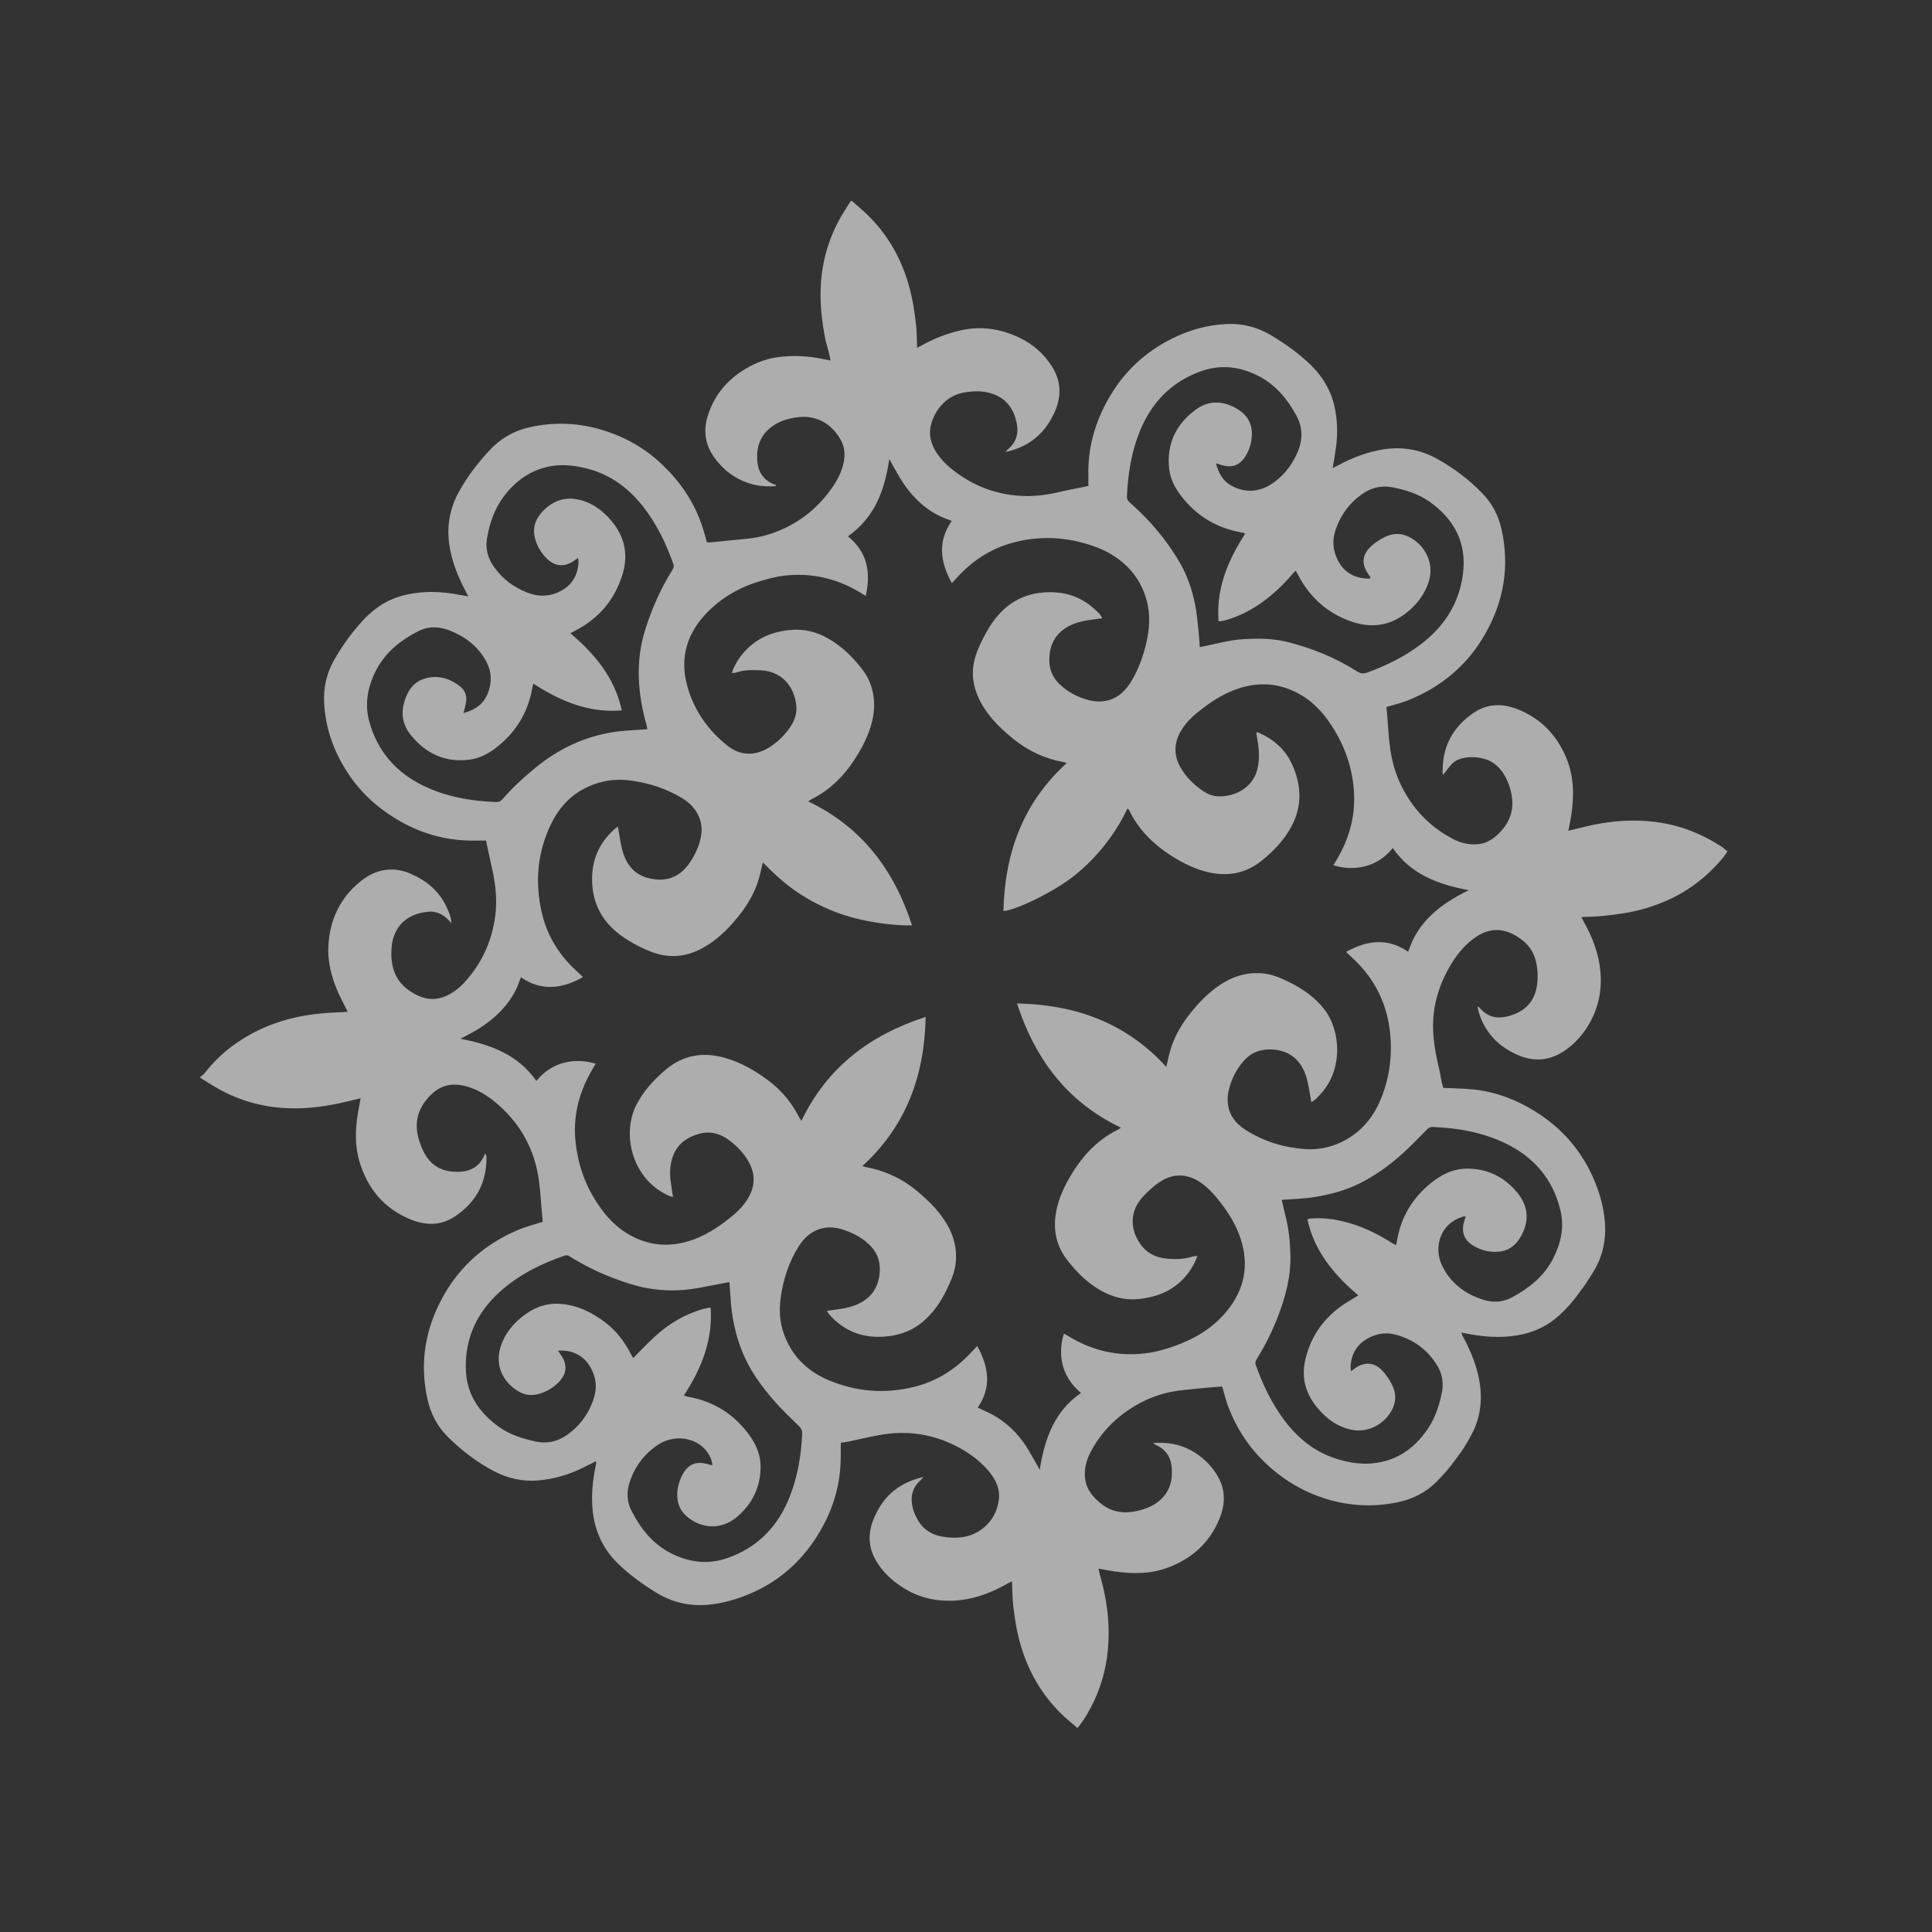 <?xml version="1.0" encoding="UTF-8"?> <svg xmlns="http://www.w3.org/2000/svg" xmlns:xlink="http://www.w3.org/1999/xlink" width="605" zoomAndPan="magnify" viewBox="0 0 453.75 453.75" height="605" preserveAspectRatio="xMidYMid meet" version="1.0"><rect x="0" y="0" width="453.75" height="453.75" fill="#333333" stroke="none"/><defs><clipPath id="272a7f0c48"><path d="M 47 47 L 406 47 L 406 406 L 47 406 Z M 47 47 " clip-rule="nonzero"></path></clipPath><clipPath id="d7411e5d09"><path d="M 0.004 260.102 L 192.895 0 L 452.996 192.891 L 260.105 452.992 Z M 0.004 260.102 " clip-rule="nonzero"></path></clipPath><clipPath id="f0465f63dc"><path d="M 0.004 260.102 L 192.895 0 L 452.996 192.891 L 260.105 452.992 Z M 0.004 260.102 " clip-rule="nonzero"></path></clipPath></defs><g clip-path="url(#272a7f0c48)"><g clip-path="url(#d7411e5d09)"><g clip-path="url(#f0465f63dc)"><path fill="#ffffff" d="M 106.477 139.453 L 143.523 166.93 C 136.805 166.859 130.938 164.223 125.254 160.559 C 125.141 161.059 125.055 161.375 124.996 161.695 C 124.113 166.602 121.887 170.785 118.211 174.172 C 115.941 176.258 113.426 177.996 110.312 178.406 C 104.586 179.164 99.984 177 96.426 172.559 C 94.68 170.379 94.148 167.859 94.871 165.16 C 95.566 162.566 96.871 160.312 99.57 159.434 C 102.691 158.414 105.582 159.262 108.094 161.242 C 109.215 162.121 109.699 163.453 109.461 164.926 C 109.328 165.734 109.09 166.527 108.867 167.461 C 111.539 166.766 113.539 165.398 114.562 162.84 C 115.578 160.305 115.488 157.766 114.207 155.367 C 112.32 151.844 109.32 149.551 105.656 148.094 C 103.23 147.129 100.73 147.008 98.391 148.172 C 93.699 150.504 89.859 153.75 87.707 158.711 C 86.16 162.277 85.719 165.934 86.781 169.664 C 88.711 176.441 92.98 181.355 99.258 184.449 C 104.676 187.121 110.516 188.137 116.512 188.367 C 117.145 188.395 117.578 188.203 118.004 187.711 C 120.375 184.969 123.039 182.539 125.848 180.242 C 131.172 175.891 137.176 173.031 143.977 171.949 C 145.832 171.652 147.719 171.582 149.594 171.43 L 211.426 217.285 C 209.055 217.164 206.758 216.855 204.465 216.445 C 201.223 215.863 198.066 214.984 195.023 213.711 C 192.023 212.457 189.184 210.922 186.527 209.031 C 183.863 207.137 181.484 204.922 179.168 202.543 C 178.816 203.973 178.555 205.23 178.195 206.461 C 177.254 209.66 175.609 212.48 173.535 215.074 C 171.5 217.621 169.246 219.941 166.52 221.754 C 162.488 224.434 158.125 225.367 153.477 223.727 C 151.492 223.023 149.566 222.066 147.758 220.98 C 142.875 218.055 139.617 214 139.125 208.066 C 138.676 202.617 140.422 198.109 144.555 194.531 C 144.695 194.41 144.879 194.336 145.141 194.176 C 145.215 194.664 145.254 195.027 145.324 195.391 C 145.645 197.016 145.824 198.684 146.324 200.25 C 147.227 203.074 148.914 205.262 151.922 206.133 C 156.02 207.316 159.484 206.238 161.883 202.758 C 163.02 201.109 163.934 199.332 164.426 197.375 C 164.824 195.785 164.953 194.195 164.438 192.586 C 163.699 190.281 162.16 188.629 160.156 187.422 C 156.516 185.227 152.547 183.926 148.336 183.348 C 146.051 183.031 143.773 183.062 141.527 183.605 C 136.004 184.941 132.035 188.262 129.539 193.301 C 126.215 200.004 125.574 207.074 127.234 214.305 C 128.543 220.02 131.605 224.762 136.027 228.617 C 136.32 228.871 136.574 229.164 136.902 229.496 C 131.984 232.246 127.188 232.852 122.352 229.531 C 122.223 229.844 122.137 230.023 122.074 230.215 C 121.133 233.078 119.512 235.516 117.414 237.652 C 115.117 239.988 112.426 241.77 109.512 243.238 C 109.047 243.473 108.598 243.727 108.141 243.969 C 115.227 245.309 121.652 247.688 125.977 253.875 C 129.738 249.188 135.277 248.398 139.91 249.828 C 139.691 250.191 139.484 250.547 139.273 250.895 C 136.211 255.98 134.641 261.48 135.105 267.422 C 135.492 272.32 136.887 276.961 139.426 281.215 C 141.41 284.539 143.777 287.508 147.109 289.578 C 151.219 292.133 155.641 292.941 160.375 291.859 C 164.141 291 167.398 289.121 170.43 286.816 C 172.254 285.43 174.016 283.965 175.309 282.035 C 177.25 279.141 177.613 276.117 175.906 272.988 C 174.797 270.953 173.238 269.305 171.391 267.895 C 169.211 266.234 166.84 265.543 164.156 266.297 C 161.43 267.066 159.254 268.531 158.152 271.27 C 157.387 273.168 157.254 275.141 157.477 277.145 C 157.617 278.438 157.848 279.723 158.059 281.141 C 157.688 281.035 157.531 281.004 157.383 280.945 C 148.625 277.344 145.695 266.426 149.637 259.145 C 151.332 256.016 153.68 253.48 156.367 251.215 C 160.457 247.762 165.09 247.023 170.156 248.422 C 174.066 249.5 177.496 251.531 180.688 253.949 C 183.641 256.188 185.949 259.012 187.633 262.324 C 187.77 262.59 187.961 262.828 188.227 263.227 C 194.293 250.613 204.348 243.059 217.402 238.836 C 217.137 252.578 212.855 264.449 202.543 273.852 C 202.852 273.961 202.996 274.039 203.148 274.066 C 207.879 274.906 212.062 276.887 215.727 280.012 C 218.402 282.293 220.855 284.758 222.582 287.848 C 224.051 290.477 224.754 293.289 224.488 296.34 C 224.281 298.719 223.344 300.832 222.328 302.93 C 220.938 305.805 219.145 308.398 216.691 310.465 C 214.414 312.383 211.762 313.43 208.773 313.809 C 203.148 314.52 198.441 312.906 194.684 308.633 C 194.512 308.438 194.398 308.188 194.199 307.867 C 195.766 307.633 197.207 307.496 198.617 307.199 C 202.984 306.27 205.93 303.906 206.531 299.551 C 206.883 297.023 206.395 294.75 204.656 292.836 C 202.848 290.844 200.531 289.637 198.012 288.801 C 193.781 287.398 190.078 288.844 187.672 292.59 C 185.273 296.324 183.941 300.473 183.348 304.836 C 182.957 307.691 183.113 310.547 184.113 313.305 C 185.98 318.457 189.551 322 194.523 324.109 C 201.07 326.891 207.844 327.43 214.758 325.703 C 219.637 324.488 223.793 321.977 227.328 318.422 C 228.051 317.695 228.742 316.934 229.508 316.125 C 232.246 321.047 232.902 325.875 229.629 330.586 C 231.23 331.383 232.789 331.996 234.18 332.875 C 237.324 334.863 239.797 337.539 241.668 340.758 C 242.48 342.152 243.273 343.562 244.195 345.176 C 245.352 337.918 247.625 331.441 253.883 327.156 C 248.906 322.973 248.52 317.562 249.871 313.215 C 250.168 313.375 250.465 313.52 250.742 313.695 C 253.402 315.363 256.25 316.586 259.312 317.328 C 262.918 318.195 266.562 318.27 270.191 317.672 C 272.062 317.363 273.91 316.809 275.703 316.184 C 280.488 314.512 284.766 311.984 288.035 308.043 C 292.289 302.922 293.445 297.145 291.328 290.781 C 290.32 287.746 288.672 285.062 286.738 282.547 C 285.418 280.828 284.023 279.184 282.242 277.91 C 279.035 275.617 275.645 275.43 272.359 277.609 C 270.957 278.539 269.688 279.719 268.527 280.949 C 265.438 284.223 265.219 288.406 267.781 292.121 C 269.375 294.434 271.676 295.445 274.355 295.633 C 276.211 295.762 278.082 295.746 279.895 295.168 C 280.266 295.051 280.668 295.047 281.23 294.961 C 280.344 297.363 279.086 299.246 277.418 300.836 C 274.668 303.461 271.312 304.684 267.566 305.082 C 264.785 305.379 262.199 304.875 259.711 303.691 C 255.895 301.875 252.973 299.012 250.473 295.691 C 248.184 292.66 247.41 289.215 247.906 285.461 C 248.305 282.438 249.457 279.695 250.922 277.062 C 253.707 272.051 257.348 267.879 262.586 265.297 C 262.777 265.203 262.945 265.055 263.25 264.844 C 251.5 259.211 244.148 250.102 239.773 238.309 L 301.551 284.125 C 301.645 284.508 301.738 284.891 301.836 285.266 C 302.688 288.496 303.016 291.785 303.07 295.117 C 303.145 299.812 301.984 304.246 300.367 308.598 C 299 312.27 297.273 315.766 295.211 319.098 C 294.914 319.578 294.723 320.004 294.938 320.605 C 296.578 325.207 298.656 329.57 301.598 333.5 C 304.66 337.594 308.434 340.758 313.316 342.426 C 316.973 343.676 320.699 344.199 324.562 343.328 C 329.406 342.234 332.875 339.312 335.516 335.297 C 337.18 332.766 338.074 329.891 338.656 326.941 C 339.086 324.75 338.711 322.617 337.547 320.715 C 335.23 316.922 331.863 314.492 327.559 313.402 C 325.77 312.949 324 313.125 322.309 313.824 C 319.18 315.121 317.422 317.449 317.195 320.863 C 317.172 321.203 317.25 321.551 317.297 322.059 C 317.719 321.734 317.973 321.523 318.242 321.336 C 320.566 319.754 322.828 319.93 324.734 321.992 C 325.566 322.895 326.266 323.961 326.844 325.051 C 327.82 326.891 327.992 328.848 327.086 330.793 C 325.496 334.211 321.621 336.496 317.789 335.855 C 314.852 335.359 312.441 333.859 310.402 331.754 C 307.07 328.316 305.465 324.289 306.535 319.492 C 307.703 314.254 310.516 310.035 314.844 306.871 C 316.141 305.922 317.566 305.152 319.02 304.246 C 313.93 299.926 309.664 295.031 307.652 288.648 L 344.727 316.145 C 345.727 318.227 346.551 320.383 347.094 322.637 C 348.289 327.559 348.027 332.367 345.609 336.93 C 343.438 341.039 340.656 344.711 337.387 348 C 334.797 350.609 331.598 352.16 328.016 352.875 C 322.883 353.895 317.77 353.742 312.707 352.387 C 308.574 351.277 304.754 349.488 301.277 346.984 C 295.242 342.641 290.898 336.996 288.336 330.008 C 288.004 329.113 287.777 328.184 287.504 327.266 C 287.355 326.754 287.211 326.238 287.039 325.637 C 285.43 325.766 283.867 325.875 282.305 326.02 C 280.941 326.141 279.582 326.32 278.219 326.441 C 274.012 326.812 270.082 328.062 266.469 330.234 C 262.105 332.855 258.621 336.363 256.219 340.879 C 255.121 342.934 254.543 345.086 254.875 347.477 C 255.219 349.898 256.668 351.531 258.406 353 C 261.34 355.477 264.684 355.602 268.176 354.578 C 269.652 354.148 271.051 353.496 272.25 352.5 C 274.672 350.484 275.422 347.82 275.203 344.797 C 275.02 342.254 273.84 340.395 271.457 339.363 C 271.285 339.289 271.145 339.152 270.793 338.906 C 274.078 338.691 276.984 339.137 279.676 340.605 C 282.316 342.051 284.461 344.078 285.98 346.672 C 287.836 349.832 287.797 353.156 286.477 356.496 C 284.234 362.172 280.109 365.93 274.488 368.098 C 270.383 369.68 266.133 369.68 261.848 369.078 C 260.621 368.906 259.402 368.648 258.016 368.398 C 258.129 368.965 258.191 369.441 258.324 369.898 C 259.301 373.258 259.977 376.68 260.246 380.164 C 260.895 388.66 259.191 396.605 254.559 403.836 C 254.137 404.488 253.629 405.094 253.062 405.852 C 251.734 404.695 250.434 403.664 249.254 402.508 C 244.617 397.957 241.488 392.512 239.684 386.27 C 238.824 383.301 238.336 380.27 237.977 377.219 C 237.75 375.34 237.773 373.434 237.68 371.41 C 237.336 371.566 237.047 371.676 236.781 371.828 C 233.25 373.848 229.516 375.371 225.461 375.812 C 220.113 376.398 215.148 375.223 210.758 371.973 C 208.828 370.547 207.176 368.883 205.918 366.832 C 203.996 363.707 203.738 360.426 205.07 357.039 C 206.25 354.047 207.98 351.445 210.664 349.559 C 212.488 348.277 214.488 347.43 216.875 346.891 C 216.566 347.242 216.414 347.465 216.219 347.633 C 214.168 349.43 213.75 351.711 214.383 354.215 C 214.633 355.207 215.094 356.172 215.605 357.062 C 216.891 359.297 218.914 360.504 221.43 360.91 C 224.422 361.395 227.34 361.234 229.969 359.566 C 232.609 357.891 234.129 355.383 234.57 352.336 C 234.969 349.609 233.77 347.316 232.035 345.309 C 229.688 342.59 226.758 340.629 223.527 339.129 C 218.371 336.738 212.945 336.023 207.352 336.902 C 204.648 337.324 201.992 338.008 199.309 338.559 C 198.707 338.684 198.098 338.746 197.473 338.836 C 197.453 340.641 197.484 342.293 197.402 343.938 C 197.109 349.836 195.266 355.277 192.211 360.285 C 187.664 367.742 181.191 372.859 172.863 375.52 C 169.289 376.66 165.609 377.297 161.812 376.812 C 159.004 376.449 156.441 375.473 154.031 373.988 C 150.977 372.109 148.098 370.023 145.48 367.562 C 141.668 363.98 139.605 359.559 139.16 354.391 C 138.871 351.066 139.188 347.758 139.863 344.488 C 139.93 344.164 139.988 343.836 140.035 343.508 C 140.047 343.438 139.996 343.359 139.945 343.199 C 138.91 343.711 137.883 344.215 136.863 344.727 C 133.59 346.355 130.137 347.359 126.496 347.688 C 122.754 348.027 119.23 347.23 115.918 345.473 C 111.996 343.391 108.5 340.723 105.34 337.625 C 102.781 335.121 101.152 332.078 100.383 328.578 C 98.484 319.945 99.902 311.836 104.234 304.195 C 108.234 297.145 114.066 292.137 121.465 288.945 C 123.359 288.133 125.383 287.629 127.469 286.941 C 127.41 286.336 127.348 285.645 127.281 284.953 C 127.035 282.27 126.914 279.566 126.52 276.902 C 125.527 270.172 122.508 264.445 117.469 259.863 C 115.348 257.938 113.012 256.258 110.219 255.348 C 106.07 253.996 102.969 254.867 100.211 258.211 C 97.855 261.074 97.324 264.305 98.426 267.805 C 98.75 268.828 99.137 269.852 99.645 270.793 C 101.41 274.098 104.328 275.363 107.938 275.203 C 110.766 275.074 112.848 273.785 113.934 270.898 C 114.363 271.457 114.254 272.023 114.242 272.488 C 114.109 278.203 111.531 282.582 106.816 285.711 C 103.516 287.898 99.996 287.84 96.449 286.402 C 90.242 283.883 86.359 279.195 84.453 272.91 C 83.32 269.172 83.418 265.277 84.062 261.422 C 84.246 260.32 84.461 259.223 84.695 257.945 C 83.543 258.219 82.488 258.465 81.434 258.719 C 76.934 259.805 72.395 260.453 67.746 260.285 C 61.371 260.055 55.473 258.309 50.035 254.992 C 49.043 254.387 48.062 253.766 47.078 253.152 C 47.066 253.07 47.055 252.988 47.043 252.906 C 47.352 252.664 47.723 252.469 47.957 252.168 C 50.141 249.352 52.699 246.922 55.621 244.906 C 62.492 240.172 70.227 238.141 78.48 237.809 C 79.508 237.766 80.535 237.699 81.648 237.641 C 81.508 237.34 81.414 237.117 81.309 236.902 C 80.609 235.488 79.828 234.113 79.223 232.66 C 77.844 229.336 76.93 225.883 77.117 222.246 C 77.434 216.039 79.852 210.844 84.762 206.914 C 87.051 205.082 89.621 204.066 92.59 204.238 C 94.453 204.348 96.148 205.008 97.793 205.84 C 100.977 207.457 103.398 209.828 104.906 213.078 C 105.418 214.184 105.945 215.309 106.023 216.793 C 105.66 216.418 105.441 216.191 105.223 215.969 C 103.781 214.523 102.09 213.82 100.027 214.203 C 99.699 214.262 99.363 214.281 99.039 214.355 C 96.051 215.027 93.805 216.637 92.637 219.539 C 92.074 220.941 91.914 222.426 91.91 223.938 C 91.898 227.625 93.141 230.664 96.301 232.781 C 100.086 235.32 103.414 235.211 107.02 232.59 C 107.82 232.008 108.551 231.309 109.219 230.57 C 112.938 226.457 115.242 221.656 116.16 216.18 C 116.66 213.203 116.621 210.215 116.18 207.258 C 115.797 204.68 115.137 202.141 114.602 199.586 C 114.453 198.867 114.309 198.148 114.156 197.406 C 113.242 197.414 112.461 197.406 111.68 197.422 C 103.469 197.562 96.18 194.945 89.664 190.043 C 86.383 187.57 83.617 184.602 81.414 181.129 C 78.309 176.238 76.434 170.938 76.125 165.117 C 75.938 161.578 76.668 158.258 78.387 155.172 C 80.238 151.859 82.449 148.793 84.992 145.977 C 86.473 144.336 88.129 142.898 90.047 141.758 C 93.016 139.996 96.277 139.312 99.656 139.086 C 101.945 138.934 104.219 139.105 106.473 139.449 Z M 171.305 301.105 C 168.652 301.609 166.133 302.121 163.602 302.566 C 159.766 303.234 155.918 303.227 152.082 302.547 C 149.293 302.051 146.617 301.141 143.973 300.141 C 140.422 298.801 137.051 297.098 133.828 295.098 C 133.418 294.844 133.098 294.723 132.578 294.902 C 126.945 296.844 121.695 299.465 117.258 303.512 C 112.043 308.27 109.285 314.141 109.391 321.27 C 109.48 327.418 112.555 331.875 117.406 335.27 C 119.934 337.035 122.863 337.914 125.836 338.562 C 128.477 339.145 130.949 338.566 133.172 337.012 C 135.828 335.148 137.77 332.688 139 329.707 C 139.922 327.48 140.301 325.176 139.445 322.797 C 138.715 320.766 137.551 319.113 135.609 318.086 C 134.223 317.352 132.738 317.105 131.039 317.215 C 131.332 317.641 131.543 317.941 131.75 318.242 C 133.32 320.551 133.148 322.656 131.199 324.648 C 130.074 325.793 128.734 326.613 127.234 327.164 C 125.426 327.832 123.641 327.828 121.938 326.875 C 118.391 324.891 116.176 320.957 117.504 316.535 C 118.504 313.215 120.59 310.711 123.363 308.695 C 126.004 306.781 128.926 305.906 132.16 306.273 C 136.027 306.711 139.383 308.414 142.406 310.785 C 144.863 312.715 146.691 315.172 148.133 317.934 C 148.316 318.289 148.527 318.633 148.707 318.949 C 150.484 317.18 152.129 315.426 153.902 313.805 C 157.102 310.883 160.762 308.711 164.945 307.484 C 165.555 307.305 166.195 307.227 166.898 307.082 C 167.449 314.875 164.672 321.48 160.664 327.676 C 160.797 327.793 160.848 327.871 160.914 327.891 C 161.109 327.953 161.312 328 161.516 328.035 C 167.441 329.062 172.211 331.973 175.805 336.801 C 177.43 338.984 178.566 341.41 178.625 344.133 C 178.73 348.926 176.871 352.945 173.266 356.117 C 170.082 358.914 166.074 359.16 162.754 357.195 C 160.52 355.879 159.145 354.035 159.066 351.371 C 159.023 349.762 159.383 348.223 160.07 346.785 C 161.496 343.789 163.527 342.969 166.715 344.012 C 166.898 344.074 167.094 344.098 167.305 344.137 C 167.219 342.57 166.223 340.789 164.82 339.652 C 162.098 337.441 157.855 337.09 154.457 339.371 C 151.207 341.555 148.996 344.57 147.824 348.301 C 147.137 350.484 147.242 352.711 148.27 354.742 C 150.453 359.043 153.336 362.707 157.816 364.914 C 162.008 366.973 166.301 367.48 170.723 365.965 C 177.945 363.492 182.746 358.484 185.504 351.438 C 187.344 346.742 188.148 341.848 188.402 336.836 C 188.445 336.035 188.211 335.473 187.609 334.891 C 185.555 332.898 183.469 330.914 181.598 328.75 C 178.66 325.352 176.043 321.703 174.34 317.484 C 172.711 313.441 171.828 309.242 171.582 304.898 C 171.512 303.621 171.398 302.348 171.309 301.105 Z M 106.477 139.453 L 143.523 166.93 C 144.348 166.938 145.188 166.906 146.035 166.836 C 144.359 159.172 139.762 153.645 133.965 148.742 C 134.555 148.418 135.012 148.16 135.473 147.914 C 140.633 145.172 144.141 141.023 146.016 135.5 C 147.93 129.863 146.523 125.047 142.328 120.961 C 140.254 118.938 137.832 117.551 134.918 117.172 C 132.609 116.871 130.547 117.555 128.73 118.93 C 128.008 119.473 127.359 120.152 126.805 120.867 C 125.301 122.789 125.07 124.953 125.887 127.211 C 126.445 128.75 127.301 130.117 128.504 131.258 C 130.301 132.961 132.285 133.215 134.414 131.961 C 134.84 131.715 135.23 131.41 135.766 131.043 C 135.809 131.465 135.898 131.812 135.875 132.152 C 135.645 135.613 133.887 137.98 130.688 139.27 C 128.371 140.199 126.039 140.051 123.762 139.148 C 120.633 137.91 118.031 135.961 116.066 133.215 C 114.633 131.215 113.957 128.969 114.363 126.527 C 114.957 122.965 116.094 119.574 118.277 116.648 C 121.004 113 124.52 110.438 129.055 109.543 C 131.688 109.023 134.344 109.254 136.969 109.824 C 142.75 111.078 147.297 114.258 150.926 118.832 C 154.164 122.918 156.398 127.539 158.129 132.426 C 158.336 133.012 158.176 133.449 157.871 133.934 C 155.129 138.336 153.051 143.035 151.512 147.98 C 150.359 151.668 149.898 155.43 150.035 159.285 C 150.176 163.082 150.84 166.785 151.887 170.426 C 151.953 170.66 151.965 170.91 152.016 171.273 C 151.258 171.32 150.523 171.355 149.797 171.414 C 149.73 171.422 149.66 171.426 149.594 171.434 L 211.422 217.285 C 212.336 217.332 213.266 217.352 214.203 217.332 C 209.957 204.273 202.391 194.223 189.812 188.211 C 190.199 187.969 190.422 187.801 190.668 187.676 C 194.773 185.59 197.977 182.508 200.496 178.691 C 202.125 176.219 203.551 173.641 204.441 170.801 C 205.219 168.312 205.551 165.785 205.102 163.18 C 204.758 161.176 204.043 159.316 202.855 157.691 C 200.578 154.582 197.895 151.879 194.504 149.953 C 191.836 148.441 189.012 147.68 185.914 147.93 C 181.656 148.27 177.926 149.715 174.984 152.902 C 173.766 154.227 172.797 155.727 172.102 157.395 C 172.027 157.574 171.992 157.773 171.906 158.098 C 172.348 158.031 172.684 158.035 172.977 157.93 C 174.785 157.301 176.656 157.348 178.516 157.418 C 184 157.613 186.637 161.707 187.027 165.734 C 187.219 167.715 186.52 169.504 185.363 171.098 C 184.008 172.969 182.348 174.547 180.352 175.715 C 177.047 177.641 173.727 177.426 170.793 175.086 C 166.227 171.453 162.98 166.777 161.418 161.141 C 159.48 154.16 161.543 148.18 166.691 143.246 C 170.105 139.969 174.168 137.727 178.719 136.426 C 180.469 135.922 182.246 135.43 184.047 135.215 C 190.453 134.449 196.434 135.797 201.965 139.125 C 202.383 139.379 202.805 139.633 203.332 139.949 C 204.539 134.484 203.793 129.727 199.141 125.965 C 202.121 123.871 204.371 121.223 205.945 118.008 C 207.492 114.848 208.305 111.469 208.867 107.809 C 209.773 109.422 210.523 110.855 211.363 112.234 C 214.168 116.84 217.852 120.43 223.098 122.164 C 223.211 122.203 223.312 122.285 223.5 122.395 C 220.164 127.188 220.805 131.992 223.559 136.961 C 223.938 136.555 224.262 136.211 224.574 135.859 C 228.148 131.859 232.461 128.965 237.637 127.52 C 243.531 125.871 249.445 126.012 255.316 127.77 C 257.645 128.461 259.863 129.387 261.879 130.746 C 265.605 133.254 268.117 136.641 269.309 141.012 C 270.23 144.398 269.984 147.77 269.195 151.105 C 268.422 154.387 267.27 157.543 265.434 160.426 C 263.137 164.035 259.727 165.477 255.594 164.402 C 253.105 163.758 250.875 162.562 248.977 160.805 C 246.824 158.809 246.156 156.324 246.539 153.453 C 247.125 149.074 250.262 146.793 254.262 145.902 C 255.746 145.574 257.277 145.438 258.875 145.203 C 258.41 144.191 257.637 143.566 256.91 142.918 C 253.555 139.926 249.633 138.805 245.168 139.137 C 239.031 139.594 234.867 142.934 231.922 148.027 C 230.805 149.957 229.781 152.004 229.113 154.121 C 227.754 158.438 228.703 162.5 231.113 166.246 C 232.977 169.145 235.426 171.492 238.109 173.637 C 241.594 176.422 245.5 178.238 249.898 179 C 250.055 179.027 250.203 179.105 250.527 179.215 C 240.23 188.574 235.965 200.426 235.668 213.969 C 238.086 213.914 247.66 209.578 252.93 205.168 C 257.984 200.938 261.926 195.875 264.812 189.863 C 264.984 190.051 265.125 190.148 265.188 190.281 C 267.594 195.246 271.434 198.816 276.105 201.602 C 278.441 202.996 280.871 204.145 283.52 204.793 C 288.254 205.957 292.598 205.172 296.418 202.066 C 299.145 199.852 301.547 197.344 303.246 194.219 C 305.859 189.426 305.684 184.582 303.551 179.711 C 301.992 176.156 299.277 173.734 295.777 172.148 C 295.629 172.078 295.473 172.027 295.316 171.977 C 295.285 171.965 295.238 171.996 295.055 172.047 C 295.133 172.566 295.195 173.121 295.297 173.668 C 295.688 175.723 295.812 177.773 295.48 179.855 C 294.676 184.91 290.078 187.188 286.09 187.035 C 284.785 186.984 283.566 186.469 282.492 185.734 C 280.371 184.293 278.574 182.523 277.281 180.281 C 275.445 177.094 275.766 174.012 277.758 171.02 C 279 169.152 280.688 167.727 282.438 166.383 C 285.152 164.297 288.055 162.547 291.371 161.543 C 296.441 160.004 301.23 160.629 305.75 163.34 C 309.078 165.336 311.461 168.246 313.438 171.527 C 316.082 175.906 317.621 180.66 317.98 185.75 C 318.355 191.062 317.148 196.066 314.602 200.742 C 314.363 201.18 314.125 201.617 313.871 202.051 C 313.645 202.438 313.402 202.82 313.156 203.219 C 317.77 204.621 323.262 203.941 327.109 199.164 C 331.395 205.402 337.828 207.723 344.93 209.066 C 344.359 209.367 343.785 209.656 343.219 209.961 C 340.277 211.551 337.504 213.371 335.223 215.848 C 333.371 217.855 331.91 220.109 331.039 222.719 C 330.961 222.945 330.855 223.164 330.707 223.523 C 325.855 220.168 321.055 220.863 316.137 223.555 C 316.504 223.91 316.801 224.227 317.125 224.516 C 320.406 227.43 322.984 230.859 324.621 234.949 C 325.895 238.137 326.52 241.453 326.645 244.898 C 326.793 249.113 326.16 253.18 324.703 257.121 C 322.891 262.023 319.891 265.902 315.074 268.219 C 312.309 269.551 309.383 270.09 306.359 269.863 C 301.391 269.496 296.727 268.035 292.516 265.359 C 290.266 263.934 288.652 261.918 288.367 259.145 C 288.27 258.172 288.332 257.141 288.551 256.184 C 289.176 253.469 290.391 251.027 292.293 248.961 C 294.055 247.047 296.301 246.336 298.82 246.484 C 302.914 246.73 305.523 248.973 306.754 252.785 C 307.273 254.391 307.461 256.105 307.793 257.773 C 307.855 258.094 307.895 258.422 307.953 258.824 C 308.867 258.461 309.41 257.723 310.027 257.078 C 315.484 251.371 314.957 242.105 311.035 237.059 C 308.816 234.203 305.934 232.211 302.73 230.633 C 300.668 229.617 298.562 228.73 296.234 228.578 C 292.656 228.34 289.426 229.352 286.473 231.352 C 283.586 233.309 281.227 235.797 279.105 238.551 C 277.18 241.051 275.695 243.77 274.82 246.801 C 274.48 247.977 274.246 249.184 273.918 250.57 C 264.488 240.227 252.625 235.941 238.863 235.672 C 239.152 236.566 239.457 237.445 239.781 238.309 L 301.559 284.125 C 301.379 283.375 301.207 282.605 301.016 281.805 C 303.684 281.59 306.266 281.555 308.789 281.137 C 312.387 280.535 315.922 279.617 319.23 277.977 C 322.871 276.172 326.148 273.832 329.164 271.145 C 331.238 269.297 333.148 267.266 335.113 265.297 C 335.508 264.898 335.852 264.656 336.488 264.68 C 342.402 264.918 348.141 265.914 353.512 268.492 C 360.273 271.738 364.734 276.941 366.488 284.289 C 367.441 288.266 366.586 292.02 364.75 295.617 C 362.633 299.766 359.172 302.473 355.219 304.648 C 353.125 305.801 350.84 306.016 348.57 305.32 C 344.082 303.949 340.535 301.285 338.559 296.957 C 336.844 293.199 337.918 287.297 343.852 285.672 C 343.926 285.652 344.012 285.676 344.211 285.684 C 344.094 286.121 343.992 286.535 343.863 286.945 C 343.121 289.348 343.902 291.309 346.031 292.57 C 347.906 293.68 349.938 294.176 352.117 293.961 C 354.164 293.754 355.703 292.688 356.805 291.012 C 359.211 287.34 359.184 283.523 356.32 280.066 C 353.199 276.301 349.141 274.359 344.211 274.48 C 341.043 274.562 338.367 275.977 335.969 277.934 C 331.676 281.438 329.016 285.914 328.102 291.402 C 328.055 291.688 327.977 291.965 327.879 292.402 C 327.551 292.246 327.262 292.145 327.012 291.98 C 323.375 289.672 319.539 287.812 315.32 286.828 C 312.84 286.246 310.332 285.977 307.781 286.18 C 307.617 286.191 307.453 286.215 307.297 286.258 C 307.223 286.277 307.168 286.355 307.07 286.438 C 307.234 287.195 307.434 287.93 307.66 288.648 L 344.734 316.145 C 344.352 315.344 343.941 314.555 343.508 313.773 C 343.387 313.555 343.336 313.301 343.211 312.953 C 343.57 313.027 343.77 313.07 343.969 313.109 C 348.066 313.941 352.164 314.324 356.34 313.621 C 360.102 312.984 363.398 311.484 366.207 308.926 C 369.434 305.984 371.898 302.445 374.18 298.754 C 376.445 295.082 377.281 291.074 376.906 286.824 C 376.645 283.793 375.887 280.855 374.766 278.02 C 371.891 270.738 367.074 265.062 360.434 260.957 C 356.07 258.262 351.348 256.449 346.223 255.891 C 343.883 255.637 341.516 255.633 338.992 255.504 C 338.898 255.203 338.719 254.75 338.621 254.277 C 338.414 253.305 338.293 252.309 338.062 251.34 C 337.402 248.598 336.844 245.844 336.641 243.027 C 336.223 237.293 337.605 231.969 340.469 227.035 C 341.895 224.578 343.617 222.324 345.898 220.582 C 348.793 218.371 351.891 217.664 355.32 219.402 C 357.973 220.746 359.941 222.691 360.688 225.602 C 361.043 226.988 361.176 228.48 361.121 229.914 C 360.977 233.859 359.301 236.879 355.414 238.293 C 352.266 239.438 349.59 239.242 347.398 236.578 C 347.336 236.5 347.199 236.484 347.004 236.402 C 347.383 238.477 348.176 240.289 349.273 241.961 C 351.039 244.652 353.516 246.488 356.434 247.762 C 360.328 249.461 364.027 249.133 367.543 246.711 C 369.238 245.543 370.703 244.125 371.91 242.48 C 375.016 238.262 376.332 233.484 375.883 228.285 C 375.516 224.082 374.055 220.203 371.996 216.539 C 371.805 216.195 371.633 215.844 371.41 215.426 C 371.707 215.379 371.867 215.336 372.027 215.336 C 375.223 215.32 378.379 214.969 381.531 214.457 C 385.004 213.891 388.332 212.895 391.527 211.48 C 396.625 209.219 400.934 205.879 404.527 201.621 C 404.945 201.129 405.285 200.562 405.719 199.941 C 405.098 199.461 404.609 199.016 404.062 198.664 C 399.699 195.887 395.004 193.984 389.863 193.191 C 383.695 192.246 377.633 192.785 371.621 194.316 C 370.574 194.586 369.516 194.824 368.348 195.105 C 368.594 193.816 368.832 192.723 369.004 191.621 C 369.707 187.039 369.699 182.504 367.914 178.137 C 365.684 172.684 361.91 168.73 356.383 166.555 C 352.789 165.145 349.254 165.238 346.027 167.457 C 341.422 170.629 338.891 175.02 338.824 180.695 C 338.82 181.125 338.715 181.645 338.957 181.941 C 339.727 180.992 340.367 180.016 341.188 179.227 C 343.152 177.348 348.18 177.367 350.809 179.254 C 352.547 180.504 353.602 182.203 354.312 184.141 C 355.684 187.887 355.625 191.477 352.953 194.711 C 351.375 196.621 349.531 198.094 346.918 198.281 C 344.953 198.422 343.109 197.992 341.383 197.109 C 335.742 194.219 331.641 189.84 328.922 184.137 C 327.68 181.527 326.918 178.762 326.512 175.926 C 326.148 173.387 326.039 170.809 325.816 168.246 C 325.754 167.516 325.68 166.785 325.613 166.055 C 327.324 165.535 328.949 165.156 330.484 164.555 C 338.371 161.453 344.562 156.328 348.789 148.934 C 353.191 141.223 354.594 133.023 352.648 124.312 C 351.926 121.074 350.441 118.223 348.133 115.848 C 344.957 112.578 341.344 109.855 337.344 107.668 C 333.453 105.543 329.297 104.863 324.922 105.535 C 321.148 106.121 317.641 107.492 314.285 109.281 C 313.902 109.484 313.508 109.672 312.996 109.934 C 313.273 108.219 313.559 106.672 313.766 105.121 C 314.207 101.84 314.125 98.559 313.387 95.336 C 312.422 91.102 310.09 87.672 306.875 84.801 C 304.258 82.465 301.41 80.453 298.402 78.672 C 295.207 76.777 291.719 75.922 288.027 76.102 C 283.531 76.32 279.254 77.523 275.234 79.531 C 269.141 82.578 264.277 87.02 260.785 92.879 C 257.535 98.328 255.648 104.211 255.609 110.617 C 255.602 111.766 255.621 112.91 255.625 114.117 C 255.137 114.227 254.742 114.32 254.34 114.402 C 252.672 114.742 250.996 115.035 249.34 115.434 C 246.465 116.129 243.562 116.57 240.598 116.492 C 234.781 116.34 229.508 114.539 224.797 111.133 C 222.934 109.789 221.223 108.27 219.961 106.324 C 218.613 104.246 218.02 101.965 218.703 99.551 C 219.285 97.492 220.398 95.688 222.043 94.242 C 224.039 92.488 226.453 92.008 228.988 91.914 C 230.574 91.852 232.145 92.09 233.621 92.684 C 236.641 93.902 238.156 96.336 238.789 99.391 C 239.293 101.82 238.648 103.914 236.707 105.543 C 236.559 105.668 236.449 105.84 236.188 106.148 C 238.434 105.652 240.32 104.879 242.055 103.723 C 244.621 102.004 246.395 99.641 247.656 96.867 C 249.301 93.254 249.277 89.676 247.172 86.254 C 245.324 83.254 242.773 80.945 239.605 79.398 C 234.934 77.117 230.078 76.438 224.961 77.746 C 222.039 78.496 219.273 79.559 216.648 81.027 C 216.27 81.238 215.879 81.43 215.395 81.684 C 215.309 79.73 215.332 77.906 215.125 76.105 C 214.766 72.934 214.266 69.781 213.359 66.695 C 211.336 59.777 207.723 53.887 202.293 49.129 C 201.551 48.477 200.797 47.832 200.051 47.184 C 199.969 47.195 199.887 47.207 199.805 47.219 C 199.223 48.129 198.629 49.031 198.07 49.949 C 194.375 55.992 192.652 62.562 192.715 69.641 C 192.746 72.938 193.156 76.18 193.781 79.402 C 194.004 80.539 194.379 81.645 194.66 82.77 C 194.805 83.324 194.902 83.891 195.062 84.66 C 194.398 84.531 193.891 84.441 193.383 84.336 C 189.816 83.59 186.23 83.406 182.617 83.895 C 179.551 84.309 176.773 85.492 174.219 87.176 C 170.344 89.73 167.621 93.207 166.223 97.668 C 165.137 101.145 165.594 104.422 167.715 107.387 C 169.852 110.379 172.668 112.527 176.215 113.594 C 178.129 114.168 180.113 114.332 182.109 114.164 C 182.168 114.07 182.227 113.977 182.289 113.883 C 182.09 113.828 181.887 113.793 181.695 113.715 C 179.199 112.676 178.008 110.715 177.836 108.094 C 177.645 105.109 178.465 102.496 180.848 100.539 C 182.285 99.355 183.969 98.625 185.773 98.258 C 186.949 98.02 188.176 97.824 189.359 97.91 C 192.906 98.16 195.52 100.078 197.305 103.035 C 198.68 105.309 198.559 107.801 197.695 110.258 C 196.926 112.445 195.664 114.355 194.238 116.148 C 191.668 119.375 188.531 121.945 184.832 123.789 C 181.875 125.266 178.75 126.215 175.449 126.531 C 172.559 126.809 169.672 127.102 166.781 127.383 C 166.578 127.402 166.371 127.375 166.035 127.363 C 165.742 126.352 165.469 125.324 165.152 124.312 C 163.105 117.688 159.242 112.262 154.039 107.773 C 151.027 105.176 147.598 103.219 143.879 101.809 C 137.453 99.367 130.871 98.844 124.168 100.398 C 120.508 101.246 117.398 103.105 114.859 105.875 C 112.012 108.98 109.453 112.301 107.5 116.051 C 105.605 119.695 104.957 123.547 105.484 127.641 C 106.031 131.836 107.637 135.633 109.598 139.316 C 109.695 139.5 109.781 139.684 109.973 140.062 C 109.414 139.965 108.992 139.902 108.574 139.82 C 107.879 139.684 107.18 139.559 106.477 139.453 Z M 304.32 134.008 C 303.988 134.352 303.746 134.574 303.535 134.828 C 301.484 137.242 299.211 139.414 296.648 141.293 C 293.941 143.277 290.992 144.762 287.77 145.691 C 287.277 145.836 286.746 145.855 286.191 145.938 C 286.039 143.781 286.109 141.766 286.43 139.746 C 287.277 134.484 289.547 129.805 292.398 125.398 C 292.27 125.277 292.223 125.191 292.156 125.18 C 291.836 125.102 291.508 125.039 291.184 124.977 C 285.973 123.973 281.613 121.492 278.18 117.438 C 276.379 115.316 274.918 112.953 274.598 110.16 C 273.938 104.391 276.121 99.73 280.723 96.285 C 283.758 94.016 287.047 94.043 290.32 95.887 C 292.625 97.18 294.004 99.094 294.012 101.816 C 294.016 103.543 293.609 105.207 292.766 106.719 C 291.191 109.539 289.219 109.938 286.715 109.164 C 286.387 109.062 286.059 108.953 285.578 108.797 C 286.18 111.105 287.184 112.922 289.156 114.031 C 292.559 115.949 296.219 115.633 299.617 112.98 C 301.922 111.184 303.594 108.867 304.75 106.191 C 305.988 103.316 306 100.43 304.496 97.656 C 302.363 93.719 299.613 90.371 295.504 88.273 C 291.137 86.043 286.676 85.543 282.031 87.203 C 275.012 89.715 270.363 94.633 267.625 101.469 C 265.688 106.312 264.91 111.383 264.668 116.559 C 264.641 117.141 264.824 117.551 265.281 117.957 C 266.551 119.09 267.793 120.258 268.977 121.48 C 272.109 124.719 274.84 128.273 277.109 132.172 C 278.855 135.18 279.941 138.457 280.656 141.832 C 281.117 144.016 281.262 146.266 281.512 148.492 C 281.645 149.672 281.695 150.859 281.781 152.004 C 284.43 151.441 286.969 150.812 289.539 150.387 C 291.207 150.109 292.922 150.059 294.617 150.02 C 297.281 149.953 299.941 150.156 302.527 150.816 C 308.281 152.285 313.738 154.5 318.75 157.707 C 319.594 158.246 320.312 158.246 321.176 157.934 C 325.602 156.305 329.797 154.266 333.586 151.406 C 339.156 147.203 342.68 141.805 343.586 134.809 C 344.531 127.492 341.559 121.945 335.715 117.812 C 333.176 116.016 330.211 115.086 327.176 114.477 C 324.754 113.988 322.445 114.391 320.371 115.738 C 317.234 117.781 315.059 120.602 313.789 124.113 C 313.125 125.945 312.934 127.816 313.48 129.723 C 314.668 133.836 317.551 135.875 321.492 135.895 C 321.625 135.895 321.762 135.797 321.941 135.723 C 321.66 135.293 321.445 134.945 321.215 134.605 C 319.516 132.109 320.219 129.926 322.055 128.258 C 322.965 127.43 324.031 126.715 325.133 126.172 C 326.688 125.402 328.359 125.129 330.082 125.742 C 333.816 127.066 337.113 131.539 335.578 136.512 C 334.812 138.992 333.434 141.078 331.555 142.855 C 327.422 146.754 322.691 147.844 317.297 145.945 C 311.785 144 307.73 140.387 304.988 135.258 C 304.781 134.867 304.57 134.477 304.324 134.012 Z M 304.32 134.008 " fill-opacity="0.6" fill-rule="evenodd"></path></g></g></g></svg> 